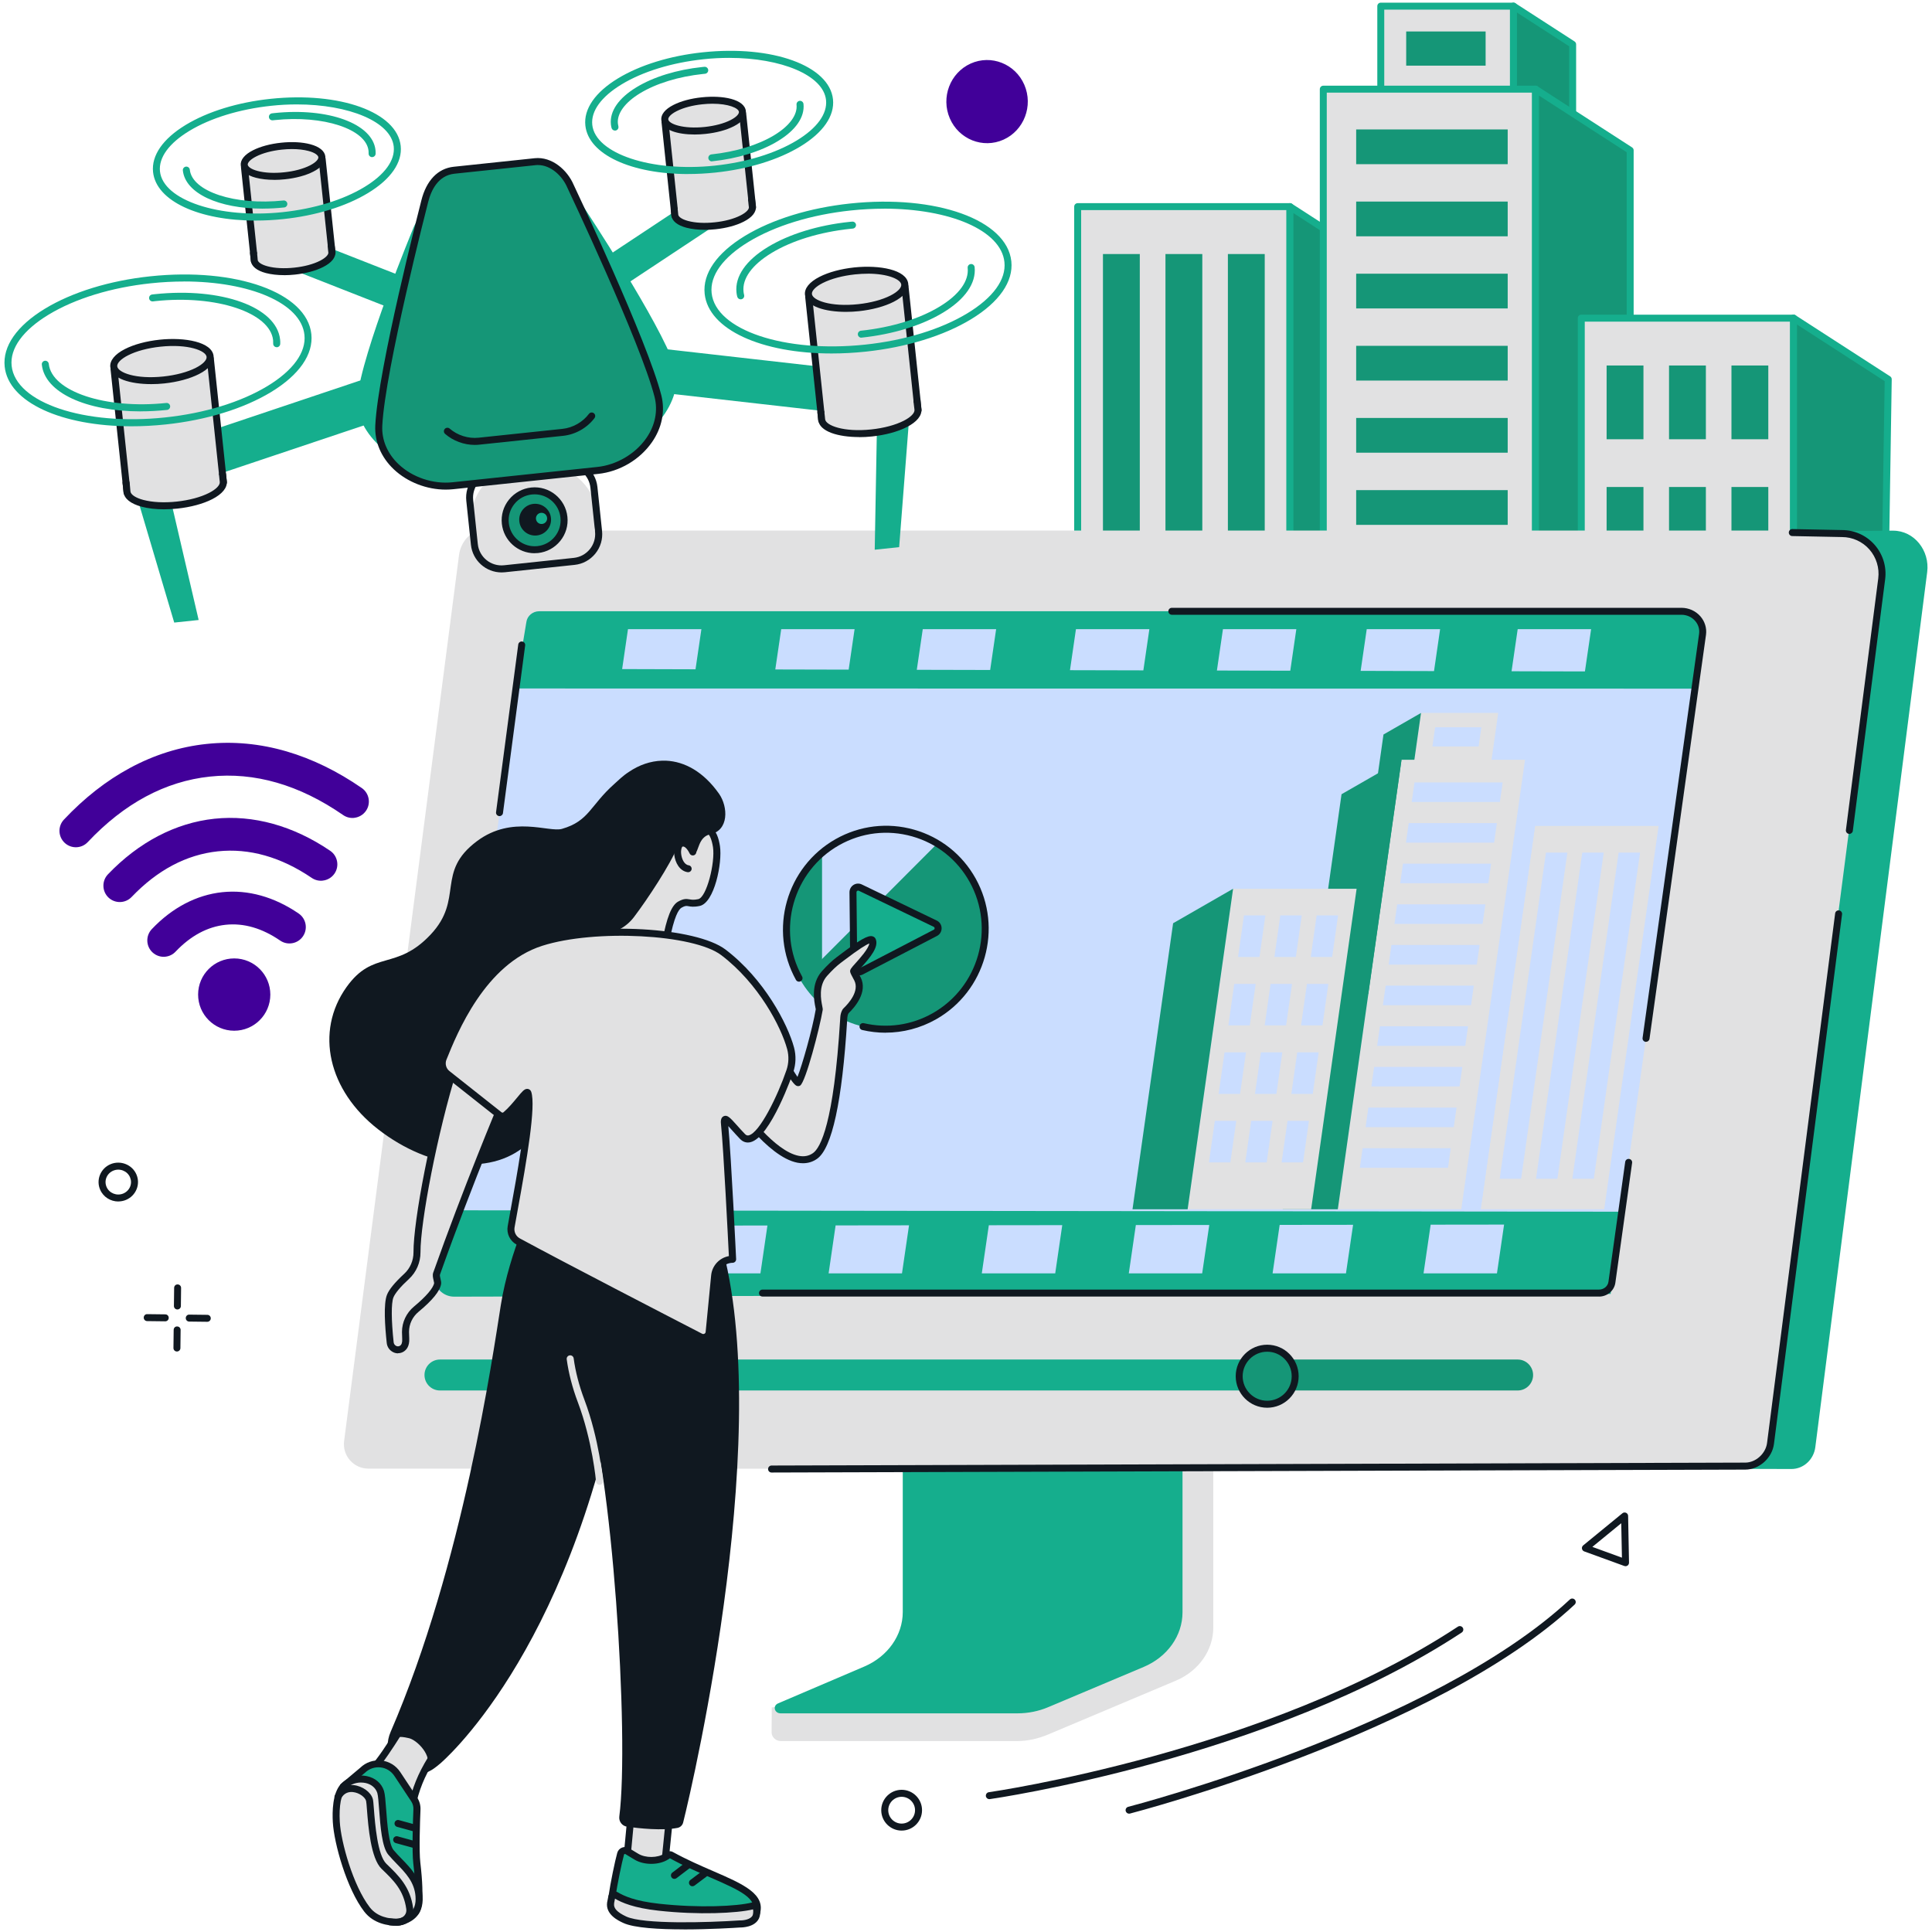 <?xml version="1.0" encoding="UTF-8"?><svg id="a" xmlns="http://www.w3.org/2000/svg" width="450" height="450" viewBox="0 0 450 450"><defs><style>.c{fill:#410099;}.c,.d,.e,.f,.g,.h{stroke-width:0px;}.d{fill:#101820;}.e{fill:#15ae8d;}.f{fill:#159677;}.g{fill:#caddff;}.h{fill:#e1e1e2;}</style></defs><g id="b"><rect class="h" x="251.02" y="48.13" width="49.46" height="158.5"/><path class="e" d="M300.47,207.44h-49.46c-.45,0-.81-.36-.81-.81V48.13c0-.45.36-.81.81-.81h49.46c.45,0,.81.36.81.81v158.5c0,.45-.36.81-.81.81ZM251.82,205.81h47.84V48.94h-47.84v156.87Z"/><polygon class="f" points="300.44 206.63 322.5 206.63 322.5 62.38 300.44 48.13 300.44 206.63"/><path class="e" d="M322.5,207.44h-22.06c-.45,0-.81-.36-.81-.81V48.13c0-.3.16-.57.43-.72.26-.14.58-.13.83.03l22.06,14.25c.23.15.37.41.37.68v144.25c0,.45-.36.81-.81.81l-.01.01ZM301.26,205.81h20.43V62.83l-20.43-13.2v156.19-.01Z"/><rect class="f" x="286" y="59.17" width="8.58" height="134.84"/><rect class="f" x="271.46" y="59.17" width="8.58" height="134.84"/><rect class="f" x="256.9" y="59.17" width="8.58" height="134.84"/><rect class="h" x="321.61" y="1.43" width="30.92" height="116.18"/><path class="e" d="M352.53,118.42h-30.92c-.45,0-.81-.36-.81-.81V1.43c0-.45.36-.81.81-.81h30.92c.45,0,.81.36.81.81v116.18c0,.45-.36.81-.81.81ZM322.42,116.79h29.29V2.24h-29.29v114.55Z"/><rect class="f" x="327.53" y="7.33" width="18.5" height="7.96"/><polygon class="f" points="352.51 117.61 366.3 117.61 366.3 10.34 352.51 1.43 352.51 117.61"/><path class="e" d="M366.3,118.42h-13.79c-.45,0-.81-.36-.81-.81V1.43c0-.3.16-.57.42-.72.26-.14.58-.13.83.03l13.79,8.91c.23.15.37.41.37.68v107.27c0,.45-.36.81-.81.81v.01ZM353.33,116.79h12.16V10.78l-12.16-7.86v113.87Z"/><rect class="h" x="308.22" y="20.77" width="49.46" height="185.86"/><path class="e" d="M357.68,207.44h-49.46c-.45,0-.81-.36-.81-.81V20.77c0-.45.36-.81.81-.81h49.46c.45,0,.81.36.81.81v185.86c0,.45-.36.81-.81.81ZM309.03,205.81h47.84V21.58h-47.84v184.23Z"/><polygon class="f" points="357.64 206.63 379.7 206.63 379.7 35.02 357.64 20.77 357.64 206.63"/><path class="e" d="M379.7,207.44h-22.06c-.45,0-.81-.36-.81-.81V20.77c0-.3.16-.57.42-.72.26-.14.58-.13.83.03l22.06,14.25c.23.15.37.41.37.68v171.61c0,.45-.36.81-.81.81v.01ZM358.46,205.81h20.43V35.46l-20.43-13.2v183.55Z"/><rect class="f" x="315.88" y="30.15" width="35.29" height="8.09"/><rect class="f" x="315.88" y="46.95" width="35.29" height="8.09"/><rect class="f" x="315.88" y="63.75" width="35.29" height="8.09"/><rect class="f" x="315.88" y="80.55" width="35.29" height="8.09"/><rect class="f" x="315.88" y="97.35" width="35.29" height="8.09"/><rect class="f" x="315.88" y="114.16" width="35.29" height="8.09"/><rect class="f" x="315.88" y="130.95" width="35.29" height="8.09"/><rect class="f" x="315.88" y="147.76" width="35.29" height="8.09"/><rect class="f" x="315.88" y="164.56" width="35.29" height="8.09"/><rect class="f" x="315.88" y="181.37" width="35.29" height="8.09"/><rect class="h" x="368.31" y="74.1" width="49.46" height="132.53"/><path class="e" d="M417.77,207.44h-49.46c-.45,0-.81-.36-.81-.81V74.1c0-.45.36-.81.81-.81h49.46c.45,0,.81.36.81.81v132.53c0,.45-.36.81-.81.81ZM369.12,205.81h47.84V74.91h-47.84v130.9Z"/><polygon class="f" points="417.73 206.63 437.95 206.63 439.79 88.35 417.73 74.1 417.73 206.63"/><path class="e" d="M437.95,207.44h-20.21c-.45,0-.81-.36-.81-.81V74.1c0-.3.16-.57.43-.72.26-.14.58-.13.83.03l22.06,14.25c.24.15.38.42.37.7l-1.84,118.28c0,.44-.37.8-.81.8h-.02ZM418.55,205.81h18.6l1.83-117.03-20.42-13.19v130.22h-.01Z"/><rect class="f" x="403.29" y="85.13" width="8.58" height="17.18"/><rect class="f" x="388.75" y="85.13" width="8.58" height="17.18"/><rect class="f" x="374.21" y="85.13" width="8.58" height="17.18"/><rect class="f" x="403.29" y="113.43" width="8.58" height="17.18"/><rect class="f" x="388.75" y="113.43" width="8.58" height="17.18"/><rect class="f" x="374.21" y="113.43" width="8.58" height="17.18"/><rect class="f" x="403.29" y="141.73" width="8.58" height="17.18"/><rect class="f" x="388.75" y="141.73" width="8.58" height="17.18"/><rect class="f" x="374.21" y="141.73" width="8.58" height="17.18"/><rect class="f" x="403.29" y="170.04" width="8.58" height="17.18"/><rect class="f" x="388.75" y="170.04" width="8.58" height="17.18"/><rect class="f" x="374.21" y="170.04" width="8.58" height="17.18"/><ellipse class="c" cx="54.554" cy="231.655" rx="8.42" ry="8.41" transform="translate(-177.205 285.764) rotate(-89.89)"/><path class="c" d="M38.53,222.84c-1.07.11-2.18-.23-3.03-1.03-1.53-1.45-1.59-3.87-.14-5.4,4.73-4.99,10.4-7.96,16.39-8.6s12.16,1.09,17.82,4.97c1.74,1.19,2.18,3.57.99,5.31-1.19,1.74-3.57,2.18-5.3.99-4.21-2.89-8.48-4.13-12.71-3.68-4.22.45-8.14,2.55-11.66,6.26-.65.69-1.49,1.08-2.36,1.17v.01Z"/><path class="c" d="M75.15,205.12c-.86.09-1.76-.11-2.54-.64-7.19-4.88-14.55-6.96-21.87-6.19-7.32.78-14.08,4.35-20.09,10.64-1.46,1.52-3.87,1.57-5.39.12-1.52-1.46-1.57-3.88-.12-5.4,7.19-7.51,15.77-11.99,24.8-12.95s18.36,1.62,26.96,7.46c1.74,1.18,2.2,3.56,1.02,5.3-.66.97-1.68,1.54-2.76,1.65l-.01.01Z"/><path class="c" d="M82.49,190.5c-.88.09-1.79-.12-2.57-.66-10.19-7.05-20.63-10.06-31.02-8.96-10.4,1.1-19.97,6.24-28.46,15.26-1.44,1.54-3.86,1.61-5.39.16-1.53-1.45-1.61-3.86-.16-5.4,4.73-5.03,9.89-9.07,15.34-12.01,5.68-3.07,11.69-4.96,17.88-5.61,6.18-.66,12.46-.07,18.65,1.74,5.95,1.74,11.84,4.61,17.51,8.53,1.73,1.2,2.17,3.58.97,5.31-.66.95-1.67,1.51-2.74,1.63l-.01.01Z"/><path class="h" d="M281.92,323.28l-64.56.41c-.42,0-.56.39-.56.76v54.98c0,5.26-36.68,18.94-37.04,18.24l-.04,5.82c0,1.08.95,2.04,2.16,2.04h54.95c2.51,0,4.99-.56,7.27-1.52l29.76-12.54c5.36-2.26,8.74-7.11,8.74-12.4v-55.03c0-.37-.26-.76-.68-.76h0Z"/><path class="e" d="M210.27,320.48v54.99c0,5.42-3.49,10.36-8.96,12.7l-20.08,8.58c-1.31.56-.86,2.32.59,2.32h55.16c2.48,0,4.93-.49,7.17-1.44l22.24-9.37c5.52-2.33,9.04-7.28,9.04-12.73v-55.04c0-.23-.2-.41-.46-.41h-64.25c-.25,0-.46.18-.46.41l.01-.01Z"/><path class="e" d="M197.44,309.9l204.34,32.23h5.41l10.06.03c2.86,0,5.21-2.24,5.57-5.08l26.06-203.84c.63-4.96-2.98-9.64-7.96-9.64l-59.02.37-122.17,12.72-62.28,173.21h-.01Z"/><path class="h" d="M428.81,123.56c5.62,0,10.19,5.67,9.47,11.26l-26.25,202.28c-.37,2.84-2.78,4.97-5.64,4.97l-2.46.09-318.14-.09c-3.43,0-6.08-3.02-5.64-6.43l26.77-206.39c.37-2.84,2.55-5.68,5.41-5.68h316.46l.02-.01Z"/><path class="d" d="M430.75,194.23h-.1c-.45-.06-.76-.47-.7-.91l7.53-58.59c.31-2.44-.44-4.9-2.06-6.75-1.61-1.83-3.94-2.89-6.38-2.89l-11.59-.23c-.45,0-.81-.38-.8-.83,0-.45.39-.82.83-.8l11.58.23c2.89,0,5.66,1.25,7.58,3.44,1.93,2.2,2.83,5.12,2.45,8.03l-7.53,58.59c-.05.41-.4.71-.81.71h0Z"/><path class="d" d="M179.71,342.98c-.45,0-.81-.36-.81-.81s.36-.82.81-.82l226.79-.68c2.44,0,4.76-2.09,5.08-4.57l15.86-123.35c.06-.45.46-.76.91-.7s.76.47.7.91l-15.86,123.35c-.42,3.3-3.43,5.99-6.69,5.99l-226.79.68h0Z"/><path class="e" d="M296.62,316.66H102.47c-1.81,0-3.34,1.35-3.57,3.15-.27,2.15,1.4,4.06,3.57,4.06h194.15v-7.21Z"/><path class="f" d="M357.06,320.72c.27-2.15-1.4-4.06-3.57-4.06h-58.09l.3,7.21h57.79c1.81,0,3.34-1.35,3.57-3.15Z"/><ellipse class="f" cx="295.136" cy="320.561" rx="6.52" ry="6.53" transform="translate(-.336 .309) rotate(-.06)"/><path class="d" d="M295.15,327.89c-4.04,0-7.33-3.29-7.33-7.34s3.29-7.34,7.33-7.34,7.33,3.29,7.33,7.34-3.29,7.34-7.33,7.34ZM295.15,314.84c-3.15,0-5.71,2.56-5.71,5.71s2.56,5.71,5.71,5.71,5.71-2.56,5.71-5.71-2.56-5.71-5.71-5.71Z"/><path class="g" d="M396.54,147.73c.38-2.84-1.93-5.36-4.93-5.36H125.59c-1.52,0-2.81,1.08-3,2.53l-21.45,153.32c-.22,1.57,1.06,2.96,2.71,2.96h268.58c1.52,0,2.81-1.08,3-2.53l21.1-150.92h.01Z"/><path class="e" d="M391.62,142.37c3,0,5.31,2.52,4.93,5.36l-2.01,12.67-274.51-.04,2.57-15.46c.19-1.44,1.48-2.53,3-2.53h266.03-.01Z"/><path class="e" d="M102.8,281.9l274.43.33-2.08,19.15-269.35.64c-2.7,0-4.8-2.24-4.49-4.79l1.48-15.33h.01Z"/><path class="d" d="M116.35,190.08h-.11c-.45-.06-.76-.47-.7-.91l5.17-39.05c.06-.45.47-.76.91-.7.45.06.76.47.7.91l-5.17,39.05c-.05.41-.4.71-.81.71l.01-.01Z"/><path class="d" d="M372.44,301.99h-194.84c-.45,0-.81-.36-.81-.81s.36-.81.81-.81h194.84c1.11,0,2.06-.78,2.2-1.82l3.9-27.92c.06-.45.47-.76.92-.69.45.06.76.47.69.92l-3.9,27.91c-.25,1.84-1.89,3.23-3.81,3.23v-.01Z"/><path class="d" d="M383.39,242.66h-.11c-.45-.06-.76-.47-.69-.92l13.16-94.11c.15-1.09-.18-2.16-.92-3.01-.79-.91-1.96-1.43-3.2-1.43h-118.69c-.45,0-.81-.36-.81-.81s.36-.81.81-.81h118.69c1.71,0,3.32.72,4.42,1.98,1.04,1.19,1.52,2.76,1.31,4.3l-13.16,94.11c-.06.41-.41.7-.81.7h0Z"/><polygon class="g" points="163.37 146.54 146.27 146.54 144.91 155.84 162 155.89 163.37 146.54"/><polygon class="g" points="124.34 296.59 141.43 296.59 143.06 285.49 125.96 285.51 124.34 296.59"/><polygon class="g" points="160.02 296.59 177.12 296.59 178.75 285.44 161.65 285.47 160.02 296.59"/><polygon class="g" points="199.05 146.54 181.96 146.54 180.58 155.93 197.67 155.97 199.05 146.54"/><polygon class="g" points="232.02 146.54 214.93 146.54 213.54 156.01 230.63 156.05 232.02 146.54"/><polygon class="g" points="193 296.59 210.09 296.59 211.73 285.4 194.63 285.42 193 296.59"/><polygon class="g" points="228.68 296.59 245.78 296.59 247.42 285.36 230.32 285.38 228.68 296.59"/><polygon class="g" points="267.71 146.54 250.61 146.54 249.22 156.1 266.31 156.14 267.71 146.54"/><polygon class="g" points="301.94 146.54 284.85 146.54 283.44 156.18 300.53 156.22 301.94 146.54"/><polygon class="g" points="262.92 296.59 280.01 296.59 281.66 285.32 264.56 285.34 262.92 296.59"/><polygon class="g" points="335.43 146.54 318.34 146.54 316.92 156.26 334.01 156.31 335.43 146.54"/><polygon class="g" points="296.41 296.59 313.5 296.59 315.16 285.28 298.06 285.3 296.41 296.59"/><polygon class="g" points="331.57 296.59 348.67 296.59 350.33 285.23 333.23 285.25 331.57 296.59"/><polygon class="g" points="370.6 146.54 353.5 146.54 352.07 156.35 369.16 156.39 370.6 146.54"/><polygon class="h" points="373.65 281.67 344.86 281.67 357.53 192.38 386.32 192.38 373.65 281.67"/><polygon class="g" points="344.89 281.67 332.05 281.67 343.57 200.41 357.55 192.38 344.89 281.67"/><polygon class="g" points="354.3 274.56 349.3 274.56 360.08 198.59 365.07 198.59 354.3 274.56"/><polygon class="g" points="362.76 274.56 357.77 274.56 368.54 198.59 373.54 198.59 362.76 274.56"/><polygon class="g" points="371.23 274.56 366.23 274.56 377.01 198.59 382 198.59 371.23 274.56"/><polygon class="h" points="339.68 231.52 321.68 231.52 330.97 166.06 348.96 166.06 339.68 231.52"/><polygon class="g" points="344.4 173.87 333.64 173.87 334.27 169.39 345.04 169.39 344.4 173.87"/><polygon class="f" points="321.7 231.52 313.67 231.52 322.24 171.08 330.98 166.06 321.7 231.52"/><polygon class="h" points="340.36 281.67 311.57 281.67 326.43 176.96 355.21 176.96 340.36 281.67"/><polygon class="f" points="311.6 281.67 298.76 281.67 312.47 184.99 326.45 176.96 311.6 281.67"/><polygon class="g" points="349.35 186.8 328.81 186.8 329.46 182.24 350 182.24 349.35 186.8"/><polygon class="g" points="348.01 196.27 327.47 196.27 328.12 191.71 348.65 191.71 348.01 196.27"/><polygon class="g" points="346.66 205.73 326.13 205.73 326.78 201.17 347.31 201.17 346.66 205.73"/><polygon class="g" points="345.32 215.2 324.79 215.2 325.43 210.64 345.97 210.64 345.32 215.2"/><polygon class="g" points="343.98 224.67 323.44 224.67 324.09 220.11 344.63 220.11 343.98 224.67"/><polygon class="g" points="342.64 234.13 322.1 234.13 322.75 229.57 343.28 229.57 342.64 234.13"/><polygon class="g" points="341.29 243.6 320.76 243.6 321.41 239.04 341.94 239.04 341.29 243.6"/><polygon class="g" points="339.95 253.06 319.42 253.06 320.06 248.51 340.6 248.51 339.95 253.06"/><polygon class="g" points="338.61 262.53 318.07 262.53 318.72 257.97 339.26 257.97 338.61 262.53"/><polygon class="g" points="337.27 272 316.73 272 317.38 267.44 337.91 267.44 337.27 272"/><polygon class="h" points="305.39 281.67 276.6 281.67 287.19 207.01 315.98 207.01 305.39 281.67"/><polygon class="f" points="276.62 281.67 263.78 281.67 273.24 215.04 287.21 207.01 276.62 281.67"/><polygon class="g" points="293.36 222.9 288.37 222.9 289.74 213.22 294.73 213.22 293.36 222.9"/><polygon class="g" points="301.83 222.9 296.83 222.9 298.21 213.22 303.2 213.22 301.83 222.9"/><polygon class="g" points="310.29 222.9 305.3 222.9 306.67 213.22 311.66 213.22 310.29 222.9"/><polygon class="g" points="291.1 238.84 286.11 238.84 287.48 229.17 292.47 229.17 291.1 238.84"/><polygon class="g" points="299.56 238.84 294.57 238.84 295.94 229.17 300.94 229.17 299.56 238.84"/><polygon class="g" points="308.03 238.84 303.04 238.84 304.41 229.17 309.4 229.17 308.03 238.84"/><polygon class="g" points="288.84 254.79 283.84 254.79 285.22 245.11 290.21 245.11 288.84 254.79"/><polygon class="g" points="297.3 254.79 292.31 254.79 293.68 245.11 298.68 245.11 297.3 254.79"/><polygon class="g" points="305.77 254.79 300.78 254.79 302.15 245.11 307.14 245.11 305.77 254.79"/><polygon class="g" points="286.58 270.74 281.58 270.74 282.96 261.06 287.95 261.06 286.58 270.74"/><polygon class="g" points="295.04 270.74 290.05 270.74 291.42 261.06 296.41 261.06 295.04 270.74"/><polygon class="g" points="303.51 270.74 298.51 270.74 299.89 261.06 304.88 261.06 303.51 270.74"/><ellipse class="g" cx="206.16" cy="216.45" rx="22.84" ry="23.28"/><path class="f" d="M221.61,198.93c-1.05-.93-2.16-1.73-3.32-2.43l-31.8,31.86c1.21,2.06,2.76,3.96,4.65,5.62,9.61,8.47,24.23,7.49,32.65-2.19s7.44-24.39-2.17-32.86h-.01Z"/><path class="f" d="M191.47,198.78c-5.37,4.57-8.59,11.53-8.09,19.14.43,6.51,3.5,12.23,8.09,16.19v-35.33Z"/><path class="d" d="M206.27,240.54c-1.82,0-3.64-.21-5.44-.63-.44-.1-.71-.54-.61-.98s.54-.71.98-.61c5.44,1.27,11.12.46,16-2.3,10.76-6.07,14.64-19.79,8.65-30.59-2.9-5.23-7.66-9-13.4-10.62-5.74-1.62-11.77-.9-16.98,2.04-10.76,6.07-14.64,19.79-8.65,30.59.22.39.08.89-.32,1.11-.39.22-.89.08-1.11-.32-6.43-11.58-2.27-26.29,9.27-32.8,5.59-3.15,12.07-3.93,18.22-2.19,6.16,1.74,11.26,5.79,14.38,11.4,6.43,11.58,2.27,26.29-9.27,32.8-3.62,2.04-7.66,3.09-11.74,3.09l.02.01Z"/><path class="e" d="M198.85,225.19l-.18-17.36c0-.89.91-1.47,1.71-1.09l17.44,8.4c.89.43.91,1.68.03,2.14l-17.26,8.96c-.79.41-1.74-.16-1.74-1.05h0Z"/><path class="d" d="M200.05,227.19c-.36,0-.71-.1-1.03-.29-.6-.36-.97-1-.98-1.7l-.18-17.36c0-.7.34-1.34.93-1.72s1.32-.42,1.95-.11l17.44,8.4c.69.33,1.13,1.01,1.14,1.78s-.4,1.46-1.08,1.81l-17.25,8.96c-.29.15-.61.23-.93.23h-.01ZM199.87,207.44c-.09,0-.16.03-.2.06-.07.04-.18.14-.18.32l.18,17.36c0,.19.12.28.19.32.07.04.21.1.37.01l17.26-8.96c.19-.1.21-.27.2-.34,0-.07-.02-.25-.22-.34l-17.44-8.4c-.06-.03-.12-.04-.17-.04l.01.01Z"/><path class="h" d="M147.19,420.47l-1.44,15.27c-.05.43.24.82.62.85l7.57.47c.33.02.61-.24.65-.61l1.41-13.88-8.82-2.1h.01Z"/><path class="d" d="M153.99,437.87h-.09l-7.57-.47c-.39-.02-.75-.21-1.01-.52-.28-.34-.42-.78-.37-1.23l1.44-15.25c.02-.23.14-.45.34-.59.19-.14.43-.19.66-.13l8.82,2.1c.4.09.66.47.62.87l-1.41,13.88c-.1.79-.7,1.34-1.43,1.34h0ZM146.57,435.78l7.24.45,1.32-13.04-7.21-1.72-1.35,14.3v.01Z"/><path class="e" d="M144.56,431.79c-.5,1.8-1.56,6.89-2.01,9.94-.28,1.92.93,3.73,2.79,4.24,5.24,1.42,17.77,1.36,28.2,1.82.71.03,2.03-.32,2.62-2.05,1.98-5.88-8.98-7.7-19.81-13.67-.21-.12-.47-.11-.67.03-.12.09-.28.2-.47.32-1.89,1.2-5.02,1.2-6.93.05l-2.16-1.3c-.59-.36-1.36-.05-1.55.62h-.01Z"/><path class="d" d="M173.63,448.6h-.13c-2.67-.12-5.51-.2-8.26-.28-8.29-.25-16.13-.48-20.12-1.56-2.26-.61-3.72-2.82-3.38-5.14.44-3.06,1.5-8.16,2.03-10.05.16-.57.56-1.02,1.11-1.23.54-.22,1.14-.17,1.64.14l2.16,1.3c1.68,1.01,4.46.99,6.08-.04.17-.11.32-.21.43-.29.45-.32,1.05-.35,1.54-.08,3.25,1.79,6.55,3.22,9.46,4.48,6.9,2.99,12.36,5.36,10.73,10.16-.65,1.93-2.15,2.61-3.3,2.61l.01-.02ZM145.34,432c-.51,1.82-1.56,6.92-1.99,9.84-.22,1.5.73,2.94,2.19,3.33,3.81,1.03,11.91,1.27,19.74,1.51,2.76.08,5.61.17,8.28.29.21,0,1.31-.02,1.81-1.5,1.09-3.23-2.82-5.1-9.84-8.14-2.91-1.26-6.21-2.69-9.5-4.5-.12.08-.25.17-.41.27-2.11,1.35-5.61,1.37-7.79.06l-2.16-1.3c-.08-.05-.16-.04-.2-.02-.04.02-.11.06-.14.16h.01Z"/><path class="h" d="M142.24,443.12c-.01.05-.02.09-.02.11-.28,1.92,1.54,3.1,3.28,3.92,5.16,2.43,26.02,1.04,26.82.98h.04c.26,0,2.91,0,3.67-1.64.09-.2.15-.49.19-.76.06-.44.03-.89-.07-1.32-.08-.35-.43-.57-.77-.49-3.87.99-12.91,1.32-21.94.32-6-.66-8.61-1.97-10-2.81-.38-.23-.86,0-.95.43-.07.37-.16.81-.25,1.26h0Z"/><path class="d" d="M159.24,449.39c-5.67,0-11.56-.32-14.09-1.51-1.14-.53-4.15-1.95-3.74-4.77,0-.02.01-.07.03-.15l.25-1.26c.09-.47.41-.86.84-1.05s.93-.16,1.33.08c1.43.86,3.99,2.07,9.68,2.69,9.29,1.02,18.09.61,21.65-.3.38-.1.78-.04,1.11.17.33.2.58.54.66.93.12.55.15,1.09.08,1.61-.05.42-.14.74-.26,1-.96,2.06-3.86,2.12-4.42,2.12-1.15.08-7.01.45-13.11.45l-.01-.01ZM143.24,442.25l-.2,1.02h0v.07c-.18,1.12.7,2.06,2.81,3.05,3.97,1.86,19.02,1.41,26.42.91h.11c.81.02,2.48-.22,2.92-1.17.02-.04.08-.18.12-.53.04-.28.03-.57-.02-.87-3.81.91-12.72,1.33-22.04.3-5.73-.63-8.51-1.86-10.11-2.79l-.01.01ZM142.24,443.12h0Z"/><path class="d" d="M157.09,437.63c-.25,0-.49-.11-.65-.32-.27-.36-.2-.87.15-1.14l3.16-2.41c.36-.27.87-.2,1.14.15.27.36.2.87-.15,1.14l-3.16,2.41c-.15.11-.32.17-.49.17Z"/><path class="d" d="M161.29,439.35c-.25,0-.49-.11-.65-.33-.27-.36-.2-.87.16-1.14l2.77-2.08c.36-.27.87-.2,1.14.16.27.36.2.87-.16,1.14l-2.77,2.08c-.15.11-.32.16-.49.16v.01Z"/><path class="d" d="M124.68,279.25s-6.01,12.04-8.03,24.72c-1.88,11.81-8.8,60.43-25.67,99.43-1.91,4.42.3,9.02,5,10.05,1.88.41,2.67-.26,4.3-1.05.84-.41,2.23-1.62,2.23-1.62,0,0,29.86-24.98,42.04-90.53,7.83-42.16,6.53-38.81,6.53-38.81l-26.39-2.19h-.01Z"/><path class="d" d="M133.06,284.76s-3.51,22.88,3.12,39.81c6.38,16.28,10.45,80.09,8.07,98.52-.15,1.16.65,2.22,1.81,2.38,2.9.41,8.13.96,11.71.29.66-.12,1.19-.61,1.35-1.26,2.36-9.35,21.95-93.9,8.14-137.23l-34.2-2.52v.01Z"/><path class="h" d="M139.64,345.84c-.42,0-.77-.32-.81-.74,0-.09-.86-9.57-4.25-18.52-1.26-3.33-2.15-6.78-2.58-9.97-.06-.45.25-.86.7-.92.45-.06.86.25.92.7.41,3.07,1.27,6.39,2.49,9.61,3.46,9.17,4.34,18.86,4.35,18.96.04.45-.29.84-.74.88h-.08Z"/><path class="h" d="M95.94,420.86c.92-4.61,1.17-5.49,3.38-9.05,1.64-2.64-2.2-6.68-4.23-6.99-4.15-.93-3,.6-6.88,5.57l-2.88,3.52s9.81,10.97,10.61,6.95h0Z"/><path class="d" d="M95.05,422.55c-2.86,0-8.58-6.13-10.33-8.1-.27-.3-.28-.75-.02-1.06l2.88-3.52c1.88-2.41,4.59-6.83,4.62-6.88.23-.38.74-.5,1.12-.27.38.23.5.74.27,1.12-.11.18-2.79,4.54-4.74,7.04l-2.45,2.99c3.76,4.11,7.8,7.41,8.66,7.04,0,0,.04-.06.08-.22.82-4.13,2.2-7.54,4.59-11.42.24-.38.74-.5,1.12-.27.38.24.5.74.27,1.12-2.28,3.7-3.59,6.96-4.38,10.89-.21,1.05-.87,1.38-1.25,1.48-.14.04-.28.05-.44.05v.01Z"/><path class="e" d="M96.47,419.13l-3.93-5.93c-1.83-2.77-5.73-3.18-8.09-.86l-4.49,3.77s-.86,2.59-.59,4.27c.36,2.18,1.06,5.29,2.41,8.37,2.09,4.74,7.86,14.26,9.91,17.6.43.7,1.51,1.39,2.26,1.06.89-.4,1.81-1.12,2.71-1.95,1.38-1.3.92-7.35.42-11.57-.32-2.7-.08-9.6.04-12.45.03-.82-.19-1.63-.65-2.31h0Z"/><path class="d" d="M93.52,448.32c-1.03,0-2.06-.79-2.52-1.54-2.3-3.75-7.89-12.98-9.96-17.7-1.41-3.2-2.12-6.42-2.47-8.56-.3-1.85.58-4.54.62-4.66l.07-.22,4.65-3.9c1.3-1.26,3.08-1.87,4.88-1.69,1.81.19,3.43,1.17,4.44,2.7l3.93,5.93c.55.83.82,1.8.78,2.8-.12,2.82-.35,9.68-.04,12.32,1.1,9.39.14,11.49-.67,12.26-1.09,1.02-2.04,1.71-2.93,2.1-.25.11-.51.16-.77.16h-.01ZM80.66,416.59c-.24.81-.67,2.57-.49,3.67.33,2.05,1.01,5.13,2.35,8.17,2.09,4.76,8.08,14.6,9.86,17.5.29.48.99.85,1.23.74.71-.32,1.54-.93,2.48-1.81.22-.2,1.25-1.69.17-10.88-.32-2.76-.09-9.71.03-12.58.03-.65-.15-1.28-.51-1.83l-3.93-5.93c-.74-1.12-1.92-1.84-3.25-1.98s-2.64.32-3.59,1.25l-.05.04-4.31,3.62.01.02Z"/><path class="d" d="M96.94,426.7c-.07,0-.14,0-.22-.03l-4.23-1.16c-.43-.12-.69-.57-.57-1s.57-.69,1-.57l4.23,1.16c.43.12.69.57.57,1-.1.36-.43.6-.78.6Z"/><path class="d" d="M96.63,430.48c-.07,0-.14,0-.22-.03l-4.23-1.16c-.43-.12-.69-.57-.57-1s.57-.69,1-.57l4.23,1.16c.43.12.69.57.57,1-.1.36-.43.6-.78.6Z"/><path class="h" d="M92.32,447.73c.43,0,.84-.07,1.21-.2,1.26-.43,4.42-1.38,4.07-5.9-.36-4.69-3.93-7.08-6.54-10.16-1.99-2.35-1.79-12.18-2.41-14.11-1.12-3.45-6.15-3.97-8.69-1.24-1.6,1.73-1.79,5.47-1.63,8.23.29,5.16,3.32,15.44,7.16,20.4,1.87,2.42,4.75,2.98,6.84,2.98h-.01Z"/><path class="d" d="M92.32,448.54c-1.84,0-5.27-.43-7.48-3.29-4.05-5.24-7.04-15.85-7.32-20.85-.14-2.41-.08-6.75,1.85-8.83,1.5-1.62,3.91-2.35,6.14-1.86,1.93.42,3.36,1.66,3.92,3.4.24.75.36,2.31.51,4.29.24,3.26.61,8.19,1.75,9.54.58.69,1.24,1.37,1.87,2.02,2.24,2.31,4.55,4.71,4.86,8.61.39,5.03-3.16,6.24-4.5,6.7l-.11.04c-.47.16-.96.24-1.48.24l-.01-.01ZM84.09,415.18c-1.34,0-2.65.54-3.53,1.49-1.11,1.19-1.62,3.98-1.42,7.63.27,4.79,3.13,14.95,6.99,19.95,1.79,2.32,4.65,2.66,6.19,2.66.33,0,.65-.05.95-.15l.11-.04c1.29-.44,3.7-1.26,3.4-5.03-.26-3.32-2.27-5.4-4.4-7.6-.65-.67-1.32-1.37-1.94-2.1-1.48-1.75-1.84-6.58-2.13-10.47-.13-1.72-.25-3.35-.43-3.91-.38-1.17-1.37-2.01-2.72-2.31-.35-.08-.71-.11-1.06-.11l-.01-.01Z"/><path class="d" d="M92.32,448.54c-.52,0-1.05-.03-1.56-.1-.45-.06-.76-.47-.7-.91.06-.45.47-.76.91-.7s.89.09,1.35.09c.78,0,1.46-.28,1.89-.77.35-.4.5-.92.42-1.5-.61-4.43-2.99-6.71-5.75-9.36-2.52-2.42-3.1-9.83-3.41-13.81-.07-.9-.14-1.82-.2-2.02-.23-.84-1.53-1.88-3.04-2.05-.86-.1-2.05.09-2.79,1.5-.21.4-.7.55-1.1.34s-.55-.7-.34-1.1c.9-1.71,2.51-2.57,4.41-2.36,2.05.23,4,1.65,4.43,3.24.09.33.15.99.25,2.33.27,3.5.84,10.77,2.91,12.76,2.85,2.74,5.54,5.32,6.23,10.31.14,1.04-.14,2.03-.8,2.79-.74.84-1.87,1.33-3.12,1.33l.01-.01Z"/><path class="h" d="M165.13,193.47c1.08.37,1.58,2.6,1.75,3.73.56,3.72-1.38,12.45-4.07,13.02-2.66.56-2.43-.64-4.45.49-1.62.9-2.64,5.14-3.3,8.71-.16.87,4.42,2.31,4.5,2.53.19.49-1.77,3.13-10.71,2-8.47-1.07-11.97-6.44-12-6.85,0-.06.19-.11.49-.15,2.03-.27,3.88-1.3,5.22-2.85l.88-1.03c2.59-3.02,4.83-6.33,6.58-9.91,2.44-5.01,7.44-12.3,15.12-9.69h-.01Z"/><path class="d" d="M152.87,225.03c-1.18,0-2.55-.08-4.13-.28-8.7-1.1-12.64-6.73-12.71-7.59-.07-.85.88-.98,1.2-1.02,1.81-.24,3.49-1.15,4.71-2.58l.88-1.03c2.64-3.07,4.81-6.34,6.46-9.73,4.2-8.62,9.92-12.21,16.11-10.1,1.42.48,2.04,2.65,2.3,4.37.59,3.92-1.3,13.22-4.71,13.94-1.36.29-2.1.16-2.63.06-.51-.09-.75-.13-1.6.34-.69.39-1.75,2.07-2.85,7.9.5.42,2.21,1.1,2.88,1.38,1.14.46,1.38.56,1.53.96.15.4.04.86-.31,1.31-.44.56-2.1,2.07-7.13,2.07h0ZM138.13,217.64c1.25,1.57,4.7,4.72,10.82,5.5,5.83.74,8.48-.19,9.42-.85-.07-.03-.13-.05-.2-.08-2.58-1.04-4.14-1.76-3.92-2.94,1.03-5.56,2.17-8.42,3.7-9.27,1.26-.7,1.88-.66,2.67-.52.47.08.95.17,2.01-.05,1.95-.41,3.98-8.5,3.44-12.11-.28-1.82-.83-2.95-1.21-3.08-6.81-2.32-11.44,3.77-14.12,9.28-1.71,3.52-3.96,6.91-6.69,10.08l-.88,1.03c-1.33,1.54-3.1,2.6-5.04,3.01h0Z"/><path class="d" d="M160.29,203.15h-.11c-1.87-.26-2.92-2.22-3.13-4.05-.2-1.73.32-3.04,1.34-3.43,1.78-.67,3.18,1.21,3.72,2.43.18.41,0,.89-.41,1.08-.41.18-.89,0-1.08-.41-.27-.59-1.06-1.8-1.66-1.57-.13.05-.42.65-.3,1.72.13,1.17.73,2.48,1.73,2.62.45.06.76.47.7.92-.06.41-.41.7-.81.7l.01-.01Z"/><path class="d" d="M167.47,184.88s-.04-.05-.05-.08c-3.59-5.06-7.97-7.43-12.28-7.62h-.95c-2.69.08-5.32.99-7.71,2.61-1.49.97-2.48,1.99-3.42,2.83-5.63,5.02-5.84,8.62-12.17,10.44-3.07.88-11.56-3.27-19.77,2.84-9.76,7.27-2.95,13.44-10.85,21.81-8.02,8.49-13.31,3.45-19.56,12.2-7.42,10.39-4.26,24.11,7.38,33.14,12.23,9.49,27.06,11,35.25,2.92,10.27-10.13,6.37-47.39,6.37-47.39,2.4-.52,6.92-.82,10.37-.98,2.98-.14,5.75-1.59,7.56-3.97,3.23-4.25,8.52-12.31,10.14-16.39.16-.4.89-1.81,1.93-1.16.68.43,1.3,3.07,2,2.85,1.1-.35.79-4,3.76-4.62,4.29-.9,4.16-6.32,2.01-9.43h-.01Z"/><path class="h" d="M190.83,235.13c-.91,5.51-4.33,17.23-4.93,17.04-.78-.24-3.72-5.78-3.72-5.78l-11.35,9.86s11.87,18.01,18.99,12.99c5.11-3.6,6.43-27.93,6.71-32.27.03-.52.17-1.03.44-1.47.05-.08,4.53-3.96,2.73-7.52-.17-.33-.78-1.4-.87-1.75-.12-.48,5.26-5.06,4.37-7.21-.5-1.2-6.44,3.53-7.84,4.57-1,.74-2.22,1.92-3.33,3.17-2.83,3.19-1.13,7.9-1.2,8.35v.02Z"/><path class="d" d="M187.03,270.94c-.41,0-.84-.04-1.28-.12-7.12-1.35-15.26-13.59-15.6-14.12l-.39-.6,12.66-11,.48.9c.95,1.79,2.13,3.82,2.85,4.83,1.06-2.63,3.48-11.09,4.26-15.76-.01-.09-.04-.23-.08-.4-.3-1.51-1.1-5.51,1.49-8.43,1.19-1.35,2.45-2.54,3.46-3.29.16-.12.38-.28.64-.48,4.7-3.57,6.64-4.68,7.7-4.39.35.09.61.32.75.65.75,1.81-1.19,4.18-3.41,6.64-.29.32-.62.69-.81.93.14.29.37.72.49.93.09.16.16.3.21.39,1.75,3.46-1.37,7.01-2.81,8.39-.16.29-.25.63-.28,1.01l-.03.49c-1.17,19.04-3.53,29.94-7.02,32.4-.98.69-2.07,1.03-3.26,1.03h-.02ZM171.91,256.39c1.71,2.45,8.53,11.76,14.15,12.83,1.27.24,2.34.03,3.3-.64,1.73-1.21,4.85-6.88,6.33-31.16l.03-.49c.04-.69.23-1.31.56-1.85.06-.09.11-.14.21-.24,1.17-1.12,3.75-3.99,2.49-6.48-.04-.08-.11-.2-.19-.35-.44-.82-.67-1.26-.75-1.57-.14-.57.19-.94,1.29-2.16.86-.95,2.99-3.31,3.15-4.53-.72.28-2.37,1.26-5.99,4.02-.27.2-.49.37-.65.49-.92.68-2.09,1.8-3.21,3.06-2.05,2.31-1.39,5.62-1.11,7.03.09.47.14.68.1.91-.68,4.11-3.97,16.8-5.25,17.59-.22.14-.49.17-.73.09-.28-.09-1.01-.32-3.71-5.27l-10.03,8.72h.01ZM186.25,251.44h0ZM190.02,234.99h0Z"/><path class="h" d="M101.69,296.68c-.21.6.32,1.79.25,2.28-.28,1.8-2.98,4.33-4.96,5.97-1.58,1.31-2.51,3.25-2.52,5.3,0,.48.02,1.01.05,1.58.07,1.3-.35,1.99-.92,2.34-1.11.69-2.56-.12-2.7-1.42-.31-2.84-.82-8.74-.01-10.82.53-1.37,2.23-3.15,3.82-4.62,1.57-1.44,2.43-3.48,2.42-5.61-.03-7.36,4.09-28.87,8.92-43.96l12.09,6.66s-8.5,19.94-16.44,42.29v.01Z"/><path class="d" d="M92.71,315.22c-.38,0-.77-.09-1.13-.27-.84-.41-1.4-1.21-1.5-2.13-.43-3.96-.77-9.11.04-11.2.48-1.26,1.84-2.91,4.03-4.93,1.38-1.27,2.17-3.1,2.16-5.01-.03-7.26,3.96-28.6,8.96-44.21.07-.23.25-.42.47-.51.23-.09.48-.07.69.04l12.09,6.66c.37.2.52.65.36,1.03-.08.2-8.58,20.17-16.42,42.24-.04.16.08.66.14.93.11.46.2.85.14,1.21-.25,1.62-2.02,3.8-5.25,6.47-1.41,1.16-2.22,2.87-2.22,4.68,0,.47.02.99.05,1.53.09,1.82-.66,2.67-1.31,3.07-.4.25-.85.37-1.31.37l.01.03ZM106.52,248.92c-4.69,14.99-8.61,35.81-8.58,42.76.01,2.37-.97,4.64-2.69,6.22-1.95,1.79-3.23,3.32-3.62,4.31-.52,1.35-.5,5.25.06,10.44.04.36.26.68.59.84.17.08.51.19.87-.03.4-.24.58-.78.53-1.6-.03-.56-.05-1.11-.05-1.62,0-2.29,1.03-4.45,2.81-5.93,2.79-2.31,4.5-4.31,4.68-5.47,0-.08-.07-.39-.12-.59-.14-.59-.3-1.27-.09-1.84,7.04-19.83,14.62-37.97,16.17-41.66l-10.57-5.83h.01ZM101.69,296.68h0Z"/><path class="h" d="M126.07,219.51c12.75-4.07,35.88-2.66,42.42,2.3,8.8,6.68,14.22,17.03,15.66,22.35.48,1.77.41,3.63-.18,5.36-1.93,5.65-7.66,18.69-11.03,15.18-3.08-3.21-4.43-5.44-4.17-2.86.69,6.84,1.87,31.46,1.87,31.46-2.16.03-3.96,1.68-4.17,3.84l-1.28,13.16c-.09.97-1.13,1.54-2,1.09-6.95-3.59-32.19-16.63-42.47-22.21-1.23-.67-1.9-2.04-1.66-3.43,1.21-6.95,5.24-27.12,3.91-31.17-.3-.91-2.49,2.86-5.14,5.11-.43.36-1.04.38-1.48.03l-12.15-9.61c-1.08-.85-1.46-2.31-.95-3.58,2.52-6.26,9.07-22.63,22.83-27.02h-.01Z"/><path class="d" d="M163.8,312.35c-.34,0-.69-.08-1-.24-7.39-3.81-32.28-16.68-42.48-22.22-1.54-.84-2.37-2.56-2.07-4.28.18-1.02.42-2.33.69-3.84,1.38-7.58,3.85-21.14,3.44-25.87-.21.25-.45.53-.66.79-.93,1.12-2.08,2.52-3.37,3.62-.72.61-1.78.63-2.51.05l-12.15-9.61c-1.35-1.07-1.84-2.93-1.2-4.52l.03-.07c2.53-6.27,9.24-22.93,23.31-27.42,12.89-4.11,36.28-2.79,43.16,2.43,9.04,6.87,14.49,17.39,15.95,22.79.52,1.92.45,3.94-.2,5.83-.05.15-5.25,15.21-9.99,16.26-.89.2-1.72-.07-2.39-.78-.74-.77-1.37-1.47-1.92-2.09-.27-.3-.55-.61-.8-.89.69,7.43,1.81,30.74,1.82,30.98.01.22-.07.44-.22.6s-.36.25-.58.26c-1.75.02-3.2,1.36-3.37,3.1l-1.28,13.16c-.07.73-.49,1.37-1.13,1.72-.33.18-.68.27-1.04.27l-.04-.03ZM122.79,253.62c.07,0,.13,0,.2.02.35.07.63.32.75.68,1.1,3.37-.98,15.55-3.2,27.74-.27,1.5-.51,2.8-.69,3.83-.18,1.04.32,2.07,1.25,2.57,10.18,5.53,35.07,18.39,42.45,22.2.24.12.44.04.52,0s.27-.17.29-.44l1.28-13.16c.22-2.29,1.94-4.09,4.13-4.49-.21-4.23-1.22-24.58-1.83-30.65-.06-.56-.16-1.59.63-1.94.84-.37,1.49.35,3.06,2.1.54.61,1.16,1.3,1.88,2.05.35.37.64.37.87.32,2.54-.56,6.75-9.18,8.8-15.19.54-1.59.6-3.28.17-4.88-1.4-5.18-6.64-15.29-15.36-21.91-6.43-4.89-29.41-6.09-41.68-2.18-13.35,4.25-19.85,20.4-22.3,26.47l-.03.07c-.37.93-.09,2.02.7,2.64l12.15,9.61c.13.1.32.1.45-.02,1.18-1,2.28-2.34,3.17-3.41,1.14-1.38,1.67-2.03,2.33-2.03h.01ZM126.07,219.5h0Z"/><rect class="h" x="109.865" y="108.646" width="29.08" height="23.05" rx="11.52" ry="11.52" transform="translate(-11.935 13.733) rotate(-6.03)"/><path class="d" d="M116.83,133.33c-3.63,0-6.75-2.75-7.14-6.43l-1.08-10.24c-.2-1.91.35-3.78,1.56-5.28,1.21-1.49,2.92-2.43,4.83-2.63l16.25-1.72c3.94-.42,7.49,2.45,7.9,6.39l1.08,10.24c.2,1.91-.35,3.78-1.56,5.28-1.21,1.49-2.92,2.43-4.83,2.63l-16.25,1.72c-.26.03-.51.04-.76.04ZM132,108.62c-.19,0-.39.01-.59.03l-16.25,1.72c-1.48.16-2.8.88-3.74,2.03-.93,1.15-1.36,2.6-1.21,4.08l1.08,10.24c.32,3.05,3.06,5.27,6.11,4.94l16.25-1.72c1.48-.16,2.8-.88,3.74-2.03.93-1.15,1.36-2.6,1.21-4.08l-1.08-10.24c-.3-2.85-2.72-4.98-5.53-4.98l.01.01ZM133.75,130.76h0Z"/><path class="f" d="M131.35,120.47c.4,3.77-2.33,7.14-6.1,7.54s-7.15-2.33-7.55-6.1,2.33-7.14,6.1-7.54,7.15,2.33,7.55,6.1Z"/><path class="d" d="M124.52,128.86c-3.87,0-7.21-2.93-7.63-6.87-.22-2.04.38-4.04,1.67-5.63s3.12-2.59,5.16-2.81c4.21-.45,8,2.62,8.44,6.82.22,2.04-.38,4.04-1.67,5.63s-3.12,2.59-5.16,2.81c-.27.03-.54.04-.81.04v.01ZM124.53,115.14c-.21,0-.43.01-.64.03-1.61.17-3.05.95-4.07,2.21s-1.48,2.83-1.31,4.44c.35,3.31,3.34,5.73,6.65,5.38,1.61-.17,3.05-.95,4.07-2.21s1.48-2.83,1.31-4.44c-.33-3.1-2.96-5.41-6.01-5.41Z"/><path class="d" d="M128.33,120.65c.22,2.03-1.26,3.86-3.3,4.07s-3.86-1.26-4.07-3.29c-.22-2.03,1.26-3.86,3.3-4.07s3.86,1.26,4.07,3.29Z"/><path class="e" d="M127.43,120.61c.08.72-.44,1.36-1.16,1.43-.72.08-1.36-.44-1.43-1.16-.08-.72.44-1.36,1.16-1.43s1.36.44,1.43,1.16Z"/><path class="e" d="M167.24,52.03l-26.1,17.28c-1.81,1.2-4.27.7-5.46-1.11-1.2-1.81-.7-4.27,1.11-5.46l26.1-17.28c1.81-1.2,4.27-.7,5.46,1.11,1.2,1.81.7,4.27-1.11,5.46Z"/><rect class="h" x="155.985" y="27.366" width="18.18" height="21.97" transform="translate(-3.115 17.553) rotate(-6.03)"/><path class="d" d="M157.2,51.04c-.41,0-.76-.31-.81-.73l-2.31-21.85c-.02-.21.04-.43.18-.6s.33-.27.55-.3l18.08-1.91c.45-.05.85.28.9.72l2.31,21.85c.02.21-.04.43-.18.6s-.33.27-.55.3l-18.08,1.91h-.09v.01ZM155.79,29.1l2.14,20.23,16.46-1.74-2.14-20.23-16.46,1.74h0Z"/><path class="h" d="M172.91,25.98c.2,1.91-3.68,3.88-8.67,4.41-4.99.53-9.2-.59-9.4-2.5s3.68-3.88,8.67-4.41,9.2.59,9.4,2.5Z"/><path class="d" d="M161.79,31.33c-3.98,0-7.52-1.04-7.76-3.36-.14-1.28.87-2.54,2.83-3.53,1.72-.88,4.06-1.51,6.57-1.77,4.9-.52,10,.42,10.3,3.22.14,1.28-.87,2.54-2.83,3.53-1.72.88-4.06,1.51-6.57,1.77-.85.09-1.7.14-2.54.14h0ZM165.96,24.16c-.74,0-1.52.04-2.36.13-2.32.24-4.45.81-6,1.6-1.51.77-1.99,1.51-1.95,1.91.11,1.08,3.49,2.3,8.51,1.77,2.32-.25,4.45-.81,6-1.6,1.51-.77,1.99-1.51,1.95-1.91-.09-.9-2.46-1.9-6.15-1.9Z"/><path class="h" d="M175.26,48.18c.2,1.91-3.68,3.88-8.67,4.41s-9.2-.59-9.4-2.5,3.68-3.88,8.67-4.41,9.2.59,9.4,2.5Z"/><path class="d" d="M164.15,53.53c-1.58,0-3.04-.17-4.27-.49-2.13-.56-3.37-1.58-3.51-2.86l-.04-.42c-.03-.28-.06-.58-.1-.91-.05-.45.27-.85.71-.9.44-.05.85.27.9.71.04.35.07.65.1.94l.04.41c.04.4.67,1.03,2.3,1.46,1.68.45,3.89.56,6.2.31,2.32-.24,4.45-.81,6-1.6,1.51-.77,1.99-1.51,1.95-1.91-.02-.15-.04-.3-.06-.47-.05-.38-.1-.81-.13-1.26-.02-.45.32-.83.77-.86.44-.02.83.32.86.77.02.39.07.79.12,1.15.02.18.04.34.06.5.14,1.28-.87,2.54-2.83,3.53-1.72.88-4.06,1.51-6.57,1.77-.86.09-1.7.14-2.52.14l.02-.01Z"/><path class="e" d="M160.25,40.54c-13.15,0-23.19-4.52-23.91-11.31-.41-3.86,2.3-7.76,7.61-10.98,5.13-3.11,12.15-5.27,19.75-6.07,16.18-1.71,29.49,3.11,30.32,10.96.41,3.86-2.3,7.76-7.61,10.98-5.13,3.11-12.15,5.27-19.75,6.07-2.2.23-4.34.34-6.41.34v.01ZM169.83,13.48c-1.94,0-3.93.1-5.96.32-7.37.78-14.15,2.86-19.08,5.85-4.75,2.88-7.17,6.22-6.84,9.42.71,6.72,13.78,11.07,28.53,9.51,7.37-.78,14.15-2.86,19.08-5.85,4.75-2.88,7.17-6.22,6.84-9.42-.61-5.79-10.42-9.83-22.57-9.83h0Z"/><path class="e" d="M165.8,37.59c-.41,0-.76-.31-.81-.73-.05-.45.28-.85.72-.9,5.66-.6,10.86-2.19,14.64-4.48,3.54-2.15,5.43-4.73,5.18-7.09-.05-.45.28-.85.72-.9.45-.05.85.28.9.72.32,3.05-1.79,6.12-5.96,8.65-3.98,2.42-9.42,4.09-15.31,4.71h-.09l.01.02Z"/><path class="e" d="M143.23,30.41c-.36,0-.69-.24-.79-.61-.07-.27-.12-.55-.15-.83-.32-3.05,1.79-6.12,5.96-8.65,3.98-2.42,9.42-4.09,15.31-4.71l.51-.05c.45-.04.84.29.89.73.04.45-.29.84-.73.89l-.49.05c-5.66.6-10.86,2.19-14.64,4.48-3.54,2.15-5.43,4.73-5.18,7.09.02.2.06.4.11.6.11.44-.15.88-.58.99-.07.02-.14.03-.2.03l-.02-.01Z"/><path class="e" d="M67.88,62.73l29.14,11.44c2.02.79,4.32-.21,5.11-2.23.79-2.02-.21-4.32-2.23-5.11l-29.14-11.44c-2.02-.79-4.32.21-5.11,2.23s.21,4.32,2.23,5.11Z"/><rect class="h" x="58.035" y="37.917" width="18.18" height="21.97" transform="translate(-4.766 7.322) rotate(-6.03)"/><path class="d" d="M59.25,61.6c-.41,0-.76-.31-.81-.73l-2.31-21.85c-.02-.21.04-.43.18-.6s.33-.27.55-.3l18.08-1.91c.45-.05.85.28.9.72l2.31,21.85c.02.21-.04.43-.18.6s-.33.27-.55.3l-18.08,1.91h-.09v.01ZM57.84,39.66l2.14,20.23,16.46-1.74-2.14-20.23s-16.46,1.74-16.46,1.74Z"/><ellipse class="h" cx="65.933" cy="37.497" rx="9.09" ry="3.47" transform="translate(-3.574 7.134) rotate(-6.03)"/><path class="d" d="M63.86,41.89c-1.58,0-3.04-.17-4.27-.49-2.13-.56-3.37-1.58-3.51-2.86s.87-2.54,2.83-3.53c1.72-.88,4.06-1.51,6.57-1.77,2.51-.27,4.92-.14,6.79.36,2.13.56,3.37,1.58,3.51,2.86s-.87,2.54-2.83,3.53c-1.72.88-4.06,1.51-6.57,1.77-.86.09-1.7.14-2.52.14v-.01ZM68.01,34.72c-.76,0-1.55.04-2.36.13-2.32.24-4.45.81-6,1.6-1.51.77-1.99,1.51-1.95,1.91s.67,1.03,2.3,1.46c1.68.45,3.89.56,6.2.31,2.32-.24,4.45-.81,6-1.6,1.51-.77,1.99-1.51,1.95-1.91s-.67-1.03-2.3-1.46c-1.1-.29-2.42-.44-3.85-.44h.01Z"/><path class="h" d="M59.23,60.65c.2,1.91,4.41,3.02,9.4,2.5,4.99-.53,8.88-2.5,8.67-4.41-.2-1.91-4.41-3.02-9.4-2.5-4.99.53-8.88,2.5-8.67,4.41Z"/><path class="d" d="M66.2,64.09c-1.58,0-3.04-.17-4.27-.49-2.13-.56-3.37-1.58-3.51-2.86-.02-.16-.03-.32-.05-.5-.03-.35-.07-.76-.13-1.15-.07-.44.23-.86.68-.93.44-.07.86.23.93.68s.11.88.14,1.26c.01.17.03.32.04.47.04.4.67,1.03,2.3,1.46,1.68.45,3.89.56,6.2.31,2.32-.24,4.45-.81,6-1.6,1.51-.77,1.99-1.51,1.95-1.91l-.05-.41c-.03-.29-.07-.6-.1-.94-.04-.45.29-.84.74-.89.45-.04.84.29.89.74.03.34.06.63.1.91l.05.42c.14,1.28-.87,2.54-2.83,3.53-1.72.88-4.06,1.5-6.57,1.77-.86.09-1.7.14-2.52.14l.01-.01Z"/><path class="e" d="M59.56,51.38c-13.15,0-23.19-4.52-23.91-11.31-.41-3.86,2.3-7.76,7.61-10.98,5.13-3.11,12.15-5.27,19.75-6.07,16.17-1.71,29.49,3.11,30.32,10.96.41,3.86-2.29,7.76-7.61,10.98-5.13,3.11-12.15,5.27-19.75,6.07-2.2.23-4.34.34-6.41.34v.01ZM69.14,24.32c-1.94,0-3.93.1-5.96.32-7.37.78-14.15,2.86-19.08,5.85-4.75,2.88-7.17,6.22-6.84,9.42.71,6.72,13.78,11.07,28.53,9.51,7.37-.78,14.15-2.86,19.08-5.85,4.75-2.88,7.17-6.22,6.84-9.42-.61-5.79-10.42-9.83-22.57-9.83Z"/><path class="e" d="M61.24,48.6c-10.25,0-18.08-3.55-18.65-8.89-.05-.45.28-.85.72-.9.45-.05.85.28.9.72.54,5.08,10.52,8.36,21.81,7.17.45-.05.85.28.9.72.05.45-.28.85-.72.9-1.7.18-3.35.27-4.95.27l-.01.01Z"/><path class="e" d="M86.67,36.6h-.03c-.45-.02-.8-.4-.78-.85,0-.2,0-.41-.02-.61-.54-5.08-10.53-8.36-21.81-7.17l-.49.05c-.45.05-.85-.27-.9-.72-.05-.45.27-.85.72-.9l.5-.06c12.58-1.33,22.94,2.46,23.6,8.62.03.28.04.56.03.85-.02.44-.38.78-.81.78l-.01.01Z"/><path class="e" d="M143.346,86.283l.26-2.295c.246-2.166,2.203-3.716,4.359-3.471l61.277,6.949c2.166.246,3.716,2.203,3.471,4.359l-.26,2.295c-.246,2.166-2.203,3.716-4.359,3.471l-61.277-6.949c-2.166-.246-3.716-2.203-3.471-4.359Z"/><polygon class="e" points="209.43 127.44 203.74 128.04 204.47 87.48 212.36 89.69 209.43 127.44"/><rect class="h" x="189.817" y="67.879" width="22.56" height="28.93" transform="translate(-7.537 21.581) rotate(-6.03)"/><path class="d" d="M191.4,98.72c-.41,0-.76-.31-.81-.73l-3.04-28.77c-.02-.21.04-.43.18-.6s.33-.27.55-.3l22.43-2.37c.45-.05.85.28.9.72l3.04,28.77c.02.21-.04.43-.18.6s-.33.27-.55.3l-22.43,2.37h-.09v.01ZM189.25,69.86l2.87,27.15,20.81-2.2-2.87-27.15-20.81,2.2Z"/><path class="h" d="M210.73,66.2c.25,2.37-4.57,4.81-10.76,5.47-6.19.65-11.42-.73-11.67-3.1-.25-2.37,4.57-4.81,10.76-5.47,6.19-.65,11.42.73,11.67,3.1Z"/><path class="d" d="M197.02,72.64c-4.82,0-9.24-1.25-9.53-3.98-.16-1.5,1.05-2.99,3.41-4.19,2.12-1.08,4.99-1.85,8.08-2.18,5.83-.61,12.22.51,12.57,3.82.16,1.5-1.05,2.99-3.41,4.19-2.12,1.08-4.99,1.85-8.08,2.18-1.01.11-2.03.16-3.04.16h0ZM202.12,63.75c-.92,0-1.92.05-2.97.16-2.9.31-5.57,1.02-7.52,2.01-1.64.83-2.6,1.81-2.52,2.56.15,1.45,4.33,3.06,10.77,2.37,2.9-.31,5.57-1.02,7.52-2.01,1.64-.83,2.6-1.81,2.52-2.56-.13-1.21-3.07-2.54-7.81-2.54l.01.01Z"/><path class="h" d="M213.82,95.36c.25,2.37-4.57,4.81-10.76,5.47-6.2.65-11.42-.73-11.67-3.1-.25-2.37,4.57-4.81,10.76-5.47,6.19-.65,11.42.73,11.67,3.1Z"/><path class="d" d="M200.1,101.8c-4.82,0-9.24-1.25-9.53-3.98l-.05-.52c-.03-.35-.07-.72-.12-1.13-.05-.45.27-.85.71-.9.45-.05.85.27.9.71.05.43.09.8.13,1.16l.05.51c.15,1.45,4.33,3.06,10.77,2.37,2.9-.31,5.57-1.02,7.52-2.01,1.64-.83,2.6-1.81,2.52-2.56-.02-.18-.04-.38-.07-.58-.06-.47-.13-1-.16-1.55-.02-.45.32-.83.77-.86s.83.32.86.77c.03.5.09,1,.14,1.44.03.22.05.42.07.62.16,1.5-1.05,2.99-3.41,4.19-2.12,1.08-4.99,1.85-8.08,2.18-1.01.11-2.03.16-3.04.16l.02-.02Z"/><path class="e" d="M193.69,82.33c-16.27,0-28.68-5.55-29.56-13.9-.5-4.72,2.83-9.51,9.38-13.49,6.37-3.86,15.07-6.54,24.51-7.54,20.03-2.12,36.52,3.8,37.54,13.47.5,4.72-2.83,9.51-9.38,13.49-6.37,3.86-15.07,6.54-24.51,7.54-2.74.29-5.41.43-7.99.43h.01ZM205.91,48.61c-2.49,0-5.07.13-7.71.41-9.21.97-17.68,3.57-23.84,7.31-5.98,3.63-9.04,7.86-8.61,11.92.91,8.62,16.95,14.01,35.75,12.02,9.21-.97,17.68-3.57,23.84-7.31,5.98-3.63,9.04-7.86,8.61-11.92-.78-7.41-12.75-12.44-28.05-12.44l.01.01Z"/><path class="e" d="M200.62,78.66c-.41,0-.76-.31-.81-.73-.05-.45.28-.85.72-.9,7.08-.75,13.58-2.74,18.31-5.61,4.55-2.76,6.87-5.96,6.55-9.02-.05-.45.28-.85.72-.9.45-.05.85.28.9.72.39,3.72-2.21,7.48-7.33,10.58-4.93,2.99-11.68,5.07-18.99,5.84h-.09l.02.02Z"/><path class="e" d="M172.51,69.72c-.36,0-.69-.24-.79-.61-.09-.33-.15-.67-.18-1.01-.39-3.72,2.21-7.48,7.33-10.58,4.93-2.99,11.68-5.07,18.99-5.84.21-.02.42-.04.63-.06.44-.04.85.29.89.73.04.45-.29.84-.73.89-.2.02-.41.04-.61.06-7.08.75-13.58,2.74-18.31,5.61-4.55,2.76-6.87,5.96-6.55,9.02.03.26.07.52.14.77.11.44-.15.88-.58.99-.07.02-.14.03-.2.03h-.03Z"/><path class="e" d="M32.405,105.889l58.469-19.609c2.067-.693,4.298.425,4.988,2.483l.735,2.19c.693,2.067-.425,4.298-2.483,4.988l-58.469,19.609c-2.067.693-4.298-.425-4.988-2.483l-.735-2.19c-.693-2.067.425-4.298,2.483-4.988Z"/><polygon class="e" points="40.58 145.01 46.27 144.41 37.07 104.9 29.82 108.7 40.58 145.01"/><rect class="h" x="28.019" y="84.693" width="22.56" height="28.93" transform="translate(-10.199 4.677) rotate(-6.03)"/><path class="d" d="M29.6,115.54c-.41,0-.76-.31-.81-.73l-3.04-28.77c-.02-.21.04-.43.18-.6s.33-.27.55-.3l22.43-2.37c.45-.05.85.28.9.72l3.04,28.77c.02.21-.04.43-.18.6s-.33.27-.55.3l-22.43,2.37h-.09v.01ZM27.45,86.68l2.87,27.15,20.81-2.2-2.87-27.15s-20.81,2.2-20.81,2.2Z"/><path class="h" d="M26.5,85.4c.25,2.37,5.48,3.75,11.67,3.1,6.2-.65,11.01-3.1,10.76-5.47s-5.48-3.75-11.67-3.1c-6.19.65-11.01,3.1-10.76,5.47Z"/><path class="d" d="M35.22,89.47c-4.82,0-9.24-1.25-9.53-3.98-.16-1.5,1.05-2.99,3.41-4.19,2.12-1.08,4.99-1.85,8.08-2.18,5.83-.62,12.22.51,12.57,3.82.16,1.5-1.05,2.99-3.41,4.19-2.12,1.08-4.99,1.85-8.08,2.18-1.01.11-2.03.16-3.04.16ZM27.31,85.32c.15,1.45,4.32,3.06,10.77,2.37,2.9-.31,5.57-1.02,7.52-2.01,1.64-.83,2.6-1.81,2.52-2.56-.15-1.45-4.33-3.06-10.77-2.37-2.9.31-5.57,1.02-7.52,2.01-1.64.83-2.6,1.81-2.52,2.56Z"/><ellipse class="h" cx="40.794" cy="113.367" rx="11.28" ry="4.31" transform="translate(-11.683 4.913) rotate(-6.03)"/><path class="d" d="M38.23,118.63c-1.94,0-3.74-.2-5.25-.61-2.55-.68-4.05-1.88-4.21-3.38-.02-.19-.04-.4-.06-.62-.04-.44-.08-.95-.16-1.44-.07-.44.23-.86.68-.93s.86.23.93.68c.09.55.13,1.08.17,1.55.02.21.03.4.05.58.08.75,1.23,1.51,3,1.98,2.11.56,4.87.7,7.77.39s5.57-1.02,7.52-2.01c1.64-.83,2.6-1.81,2.52-2.56l-.06-.51c-.04-.36-.08-.74-.12-1.17-.04-.45.29-.84.74-.89.45-.04.84.29.89.74.04.42.08.79.12,1.14l.06.52c.16,1.5-1.05,2.99-3.41,4.19-2.12,1.08-4.99,1.85-8.08,2.18-1.06.11-2.1.17-3.11.17h.01Z"/><path class="e" d="M30.65,99.29c-16.27,0-28.68-5.55-29.56-13.9-.5-4.72,2.83-9.51,9.38-13.49,6.37-3.86,15.07-6.54,24.51-7.54,20.03-2.12,36.52,3.8,37.54,13.47.5,4.72-2.83,9.51-9.38,13.49-6.37,3.86-15.07,6.54-24.51,7.54-2.74.29-5.41.43-7.99.43h.01ZM42.87,65.57c-2.49,0-5.07.13-7.71.41-9.21.97-17.67,3.57-23.84,7.31-5.98,3.63-9.04,7.86-8.61,11.92.91,8.62,16.95,14.01,35.75,12.02,9.21-.97,17.67-3.57,23.84-7.31,5.98-3.63,9.04-7.86,8.61-11.92-.78-7.41-12.75-12.44-28.05-12.44l.01.01Z"/><path class="e" d="M32.75,95.82c-12.65,0-22.31-4.35-23.01-10.89-.05-.45.28-.85.72-.9.45-.05.85.28.9.72.68,6.43,13.22,10.61,27.37,9.11.45-.05.85.28.9.72.05.45-.28.85-.72.9-2.11.22-4.17.33-6.16.33v.01Z"/><path class="e" d="M64.44,80.87h-.03c-.45-.02-.8-.4-.78-.85.01-.26,0-.53-.02-.78-.68-6.43-13.22-10.61-27.37-9.11-.2.02-.41.04-.61.07-.45.05-.85-.27-.9-.71-.05-.45.27-.85.71-.9.21-.02.42-.05.63-.07,15.56-1.64,28.37,2.99,29.17,10.56.04.34.05.68.03,1.02-.02.44-.38.78-.81.78l-.02-.01Z"/><path class="e" d="M141.29,105.04l-38.59,4.08c-9.85,1.04-20.21-8.25-19.47-16.33.96-10.54,13.06-39.71,13.06-39.71,1.32-3.24,4.96-6.23,9.01-6.66l21.56-2.28c4.06-.43,7.68,1.65,9.14,4.14,0,0,17.86,27.03,21.13,37.01,2.56,7.8-5.99,18.71-15.84,19.75h0Z"/><path class="f" d="M139.22,109.57l-33.76,3.57c-8.62.91-17.67-5.35-17.25-14,.65-13.32,10.7-52.24,10.7-52.24,1.02-4.07,3.3-6.87,6.84-7.24l18.86-1.99c3.55-.37,6.82,2.42,8.21,5.65,0,0,17.12,36.1,20.4,48.94,2.14,8.39-5.39,16.41-14.01,17.32l.01-.01Z"/><path class="d" d="M103.82,114.04c-4.43,0-8.94-1.74-12.1-4.73-2.96-2.8-4.49-6.43-4.31-10.21.65-13.25,10.32-50.81,10.73-52.41,1.17-4.67,3.85-7.46,7.55-7.85l18.86-1.99c4.02-.42,7.59,2.77,9.04,6.14.69,1.45,17.17,36.29,20.44,49.06.94,3.69.17,7.57-2.17,10.94-2.85,4.1-7.54,6.86-12.54,7.39l-33.76,3.57c-.57.06-1.15.09-1.73.09h-.01ZM125.28,38.44c-.19,0-.37,0-.56.03l-18.86,1.99c-3.8.4-5.44,3.83-6.14,6.63-.1.39-10.04,39-10.68,52.09-.16,3.3,1.19,6.48,3.8,8.95,3.24,3.07,8.05,4.68,12.55,4.2l33.76-3.57.09.81-.09-.81c4.47-.47,8.83-3.04,11.38-6.7,2.07-2.97,2.75-6.39,1.93-9.61-3.22-12.62-20.17-48.43-20.34-48.79-1.15-2.69-3.82-5.22-6.83-5.22h-.01Z"/><path class="d" d="M110.6,103.63c-2.52,0-5.05-.93-6.93-2.57-.34-.3-.37-.81-.08-1.15.3-.34.81-.37,1.15-.08,1.82,1.58,4.34,2.38,6.75,2.12l19.52-2.06c2.41-.25,4.71-1.56,6.16-3.49.27-.36.78-.43,1.14-.16s.43.78.16,1.14c-1.72,2.29-4.44,3.83-7.29,4.13l-19.52,2.06c-.35.04-.7.06-1.06.06Z"/><path class="c" d="M226.09,14.8c4.79-2.15,10.39.07,12.5,4.96,2.11,4.9-.07,10.61-4.86,12.77-4.79,2.15-10.39-.07-12.5-4.96-2.11-4.9.07-10.61,4.86-12.77Z"/><path class="d" d="M230.44,419.06c-.4,0-.75-.29-.81-.7-.06-.45.25-.86.69-.92.64-.09,64.86-9.35,109.25-38.56.38-.25.88-.14,1.13.23s.14.88-.23,1.13c-44.71,29.41-109.27,38.72-109.92,38.81h-.11v.01Z"/><path class="d" d="M262.99,422.44c-.36,0-.69-.24-.79-.61-.11-.44.15-.88.59-.99.71-.18,70.89-18.47,102.86-48.29.33-.31.84-.29,1.15.04.31.33.29.84-.04,1.15-32.27,30.1-102.85,48.49-103.56,48.67-.07.02-.14.03-.2.03h-.01Z"/><path class="d" d="M210.01,426.38c-2.62,0-4.75-2.13-4.75-4.75s2.13-4.75,4.75-4.75,4.75,2.13,4.75,4.75-2.13,4.75-4.75,4.75ZM210.01,418.51c-1.72,0-3.12,1.4-3.12,3.12s1.4,3.12,3.12,3.12,3.12-1.4,3.12-3.12-1.4-3.12-3.12-3.12Z"/><path class="d" d="M378.62,364.8c-.09,0-.19-.02-.28-.05l-9.35-3.4c-.27-.1-.47-.34-.52-.63s.06-.58.29-.77l9.13-7.48c.24-.2.58-.24.86-.11s.47.41.47.72l.21,10.89c0,.27-.12.52-.34.68-.14.1-.31.15-.47.15h0ZM370.89,360.3l6.89,2.51-.16-8.02-6.73,5.51h0Z"/><path class="d" d="M38.48,307.76h0l-4.2-.05c-.45,0-.81-.37-.8-.82,0-.45.36-.83.82-.8l4.2.05c.45,0,.81.37.8.82,0,.45-.37.8-.81.8h-.01Z"/><path class="d" d="M48.27,307.87h0l-4.2-.05c-.45,0-.81-.37-.8-.82,0-.45.37-.83.82-.8l4.2.05c.45,0,.81.37.8.82,0,.45-.37.8-.81.8h-.01Z"/><path class="d" d="M41.2,314.79h0c-.45,0-.81-.37-.8-.82l.05-4.21c0-.45.35-.83.82-.8.45,0,.81.37.8.82l-.05,4.21c0,.45-.37.8-.81.8h-.01Z"/><path class="d" d="M41.31,305h0c-.45,0-.81-.37-.8-.82l.05-4.21c0-.45.35-.82.82-.8.45,0,.81.37.8.82l-.05,4.21c0,.45-.37.8-.81.8h-.01Z"/><path class="d" d="M27.56,279.85c-1.79,0-3.49-1.03-4.23-2.74-.48-1.1-.5-2.33-.05-3.45.46-1.13,1.33-2.02,2.47-2.5,2.32-.97,5.03.1,6.02,2.38.48,1.1.5,2.33.05,3.44-.46,1.13-1.33,2.02-2.47,2.5-.58.24-1.19.36-1.79.36v.01ZM24.82,276.46c.64,1.48,2.39,2.16,3.9,1.53.73-.31,1.3-.88,1.59-1.6.29-.71.27-1.49-.03-2.19-.64-1.48-2.39-2.16-3.9-1.53-.73.31-1.3.88-1.59,1.6-.29.71-.27,1.49.03,2.19Z"/></g></svg>